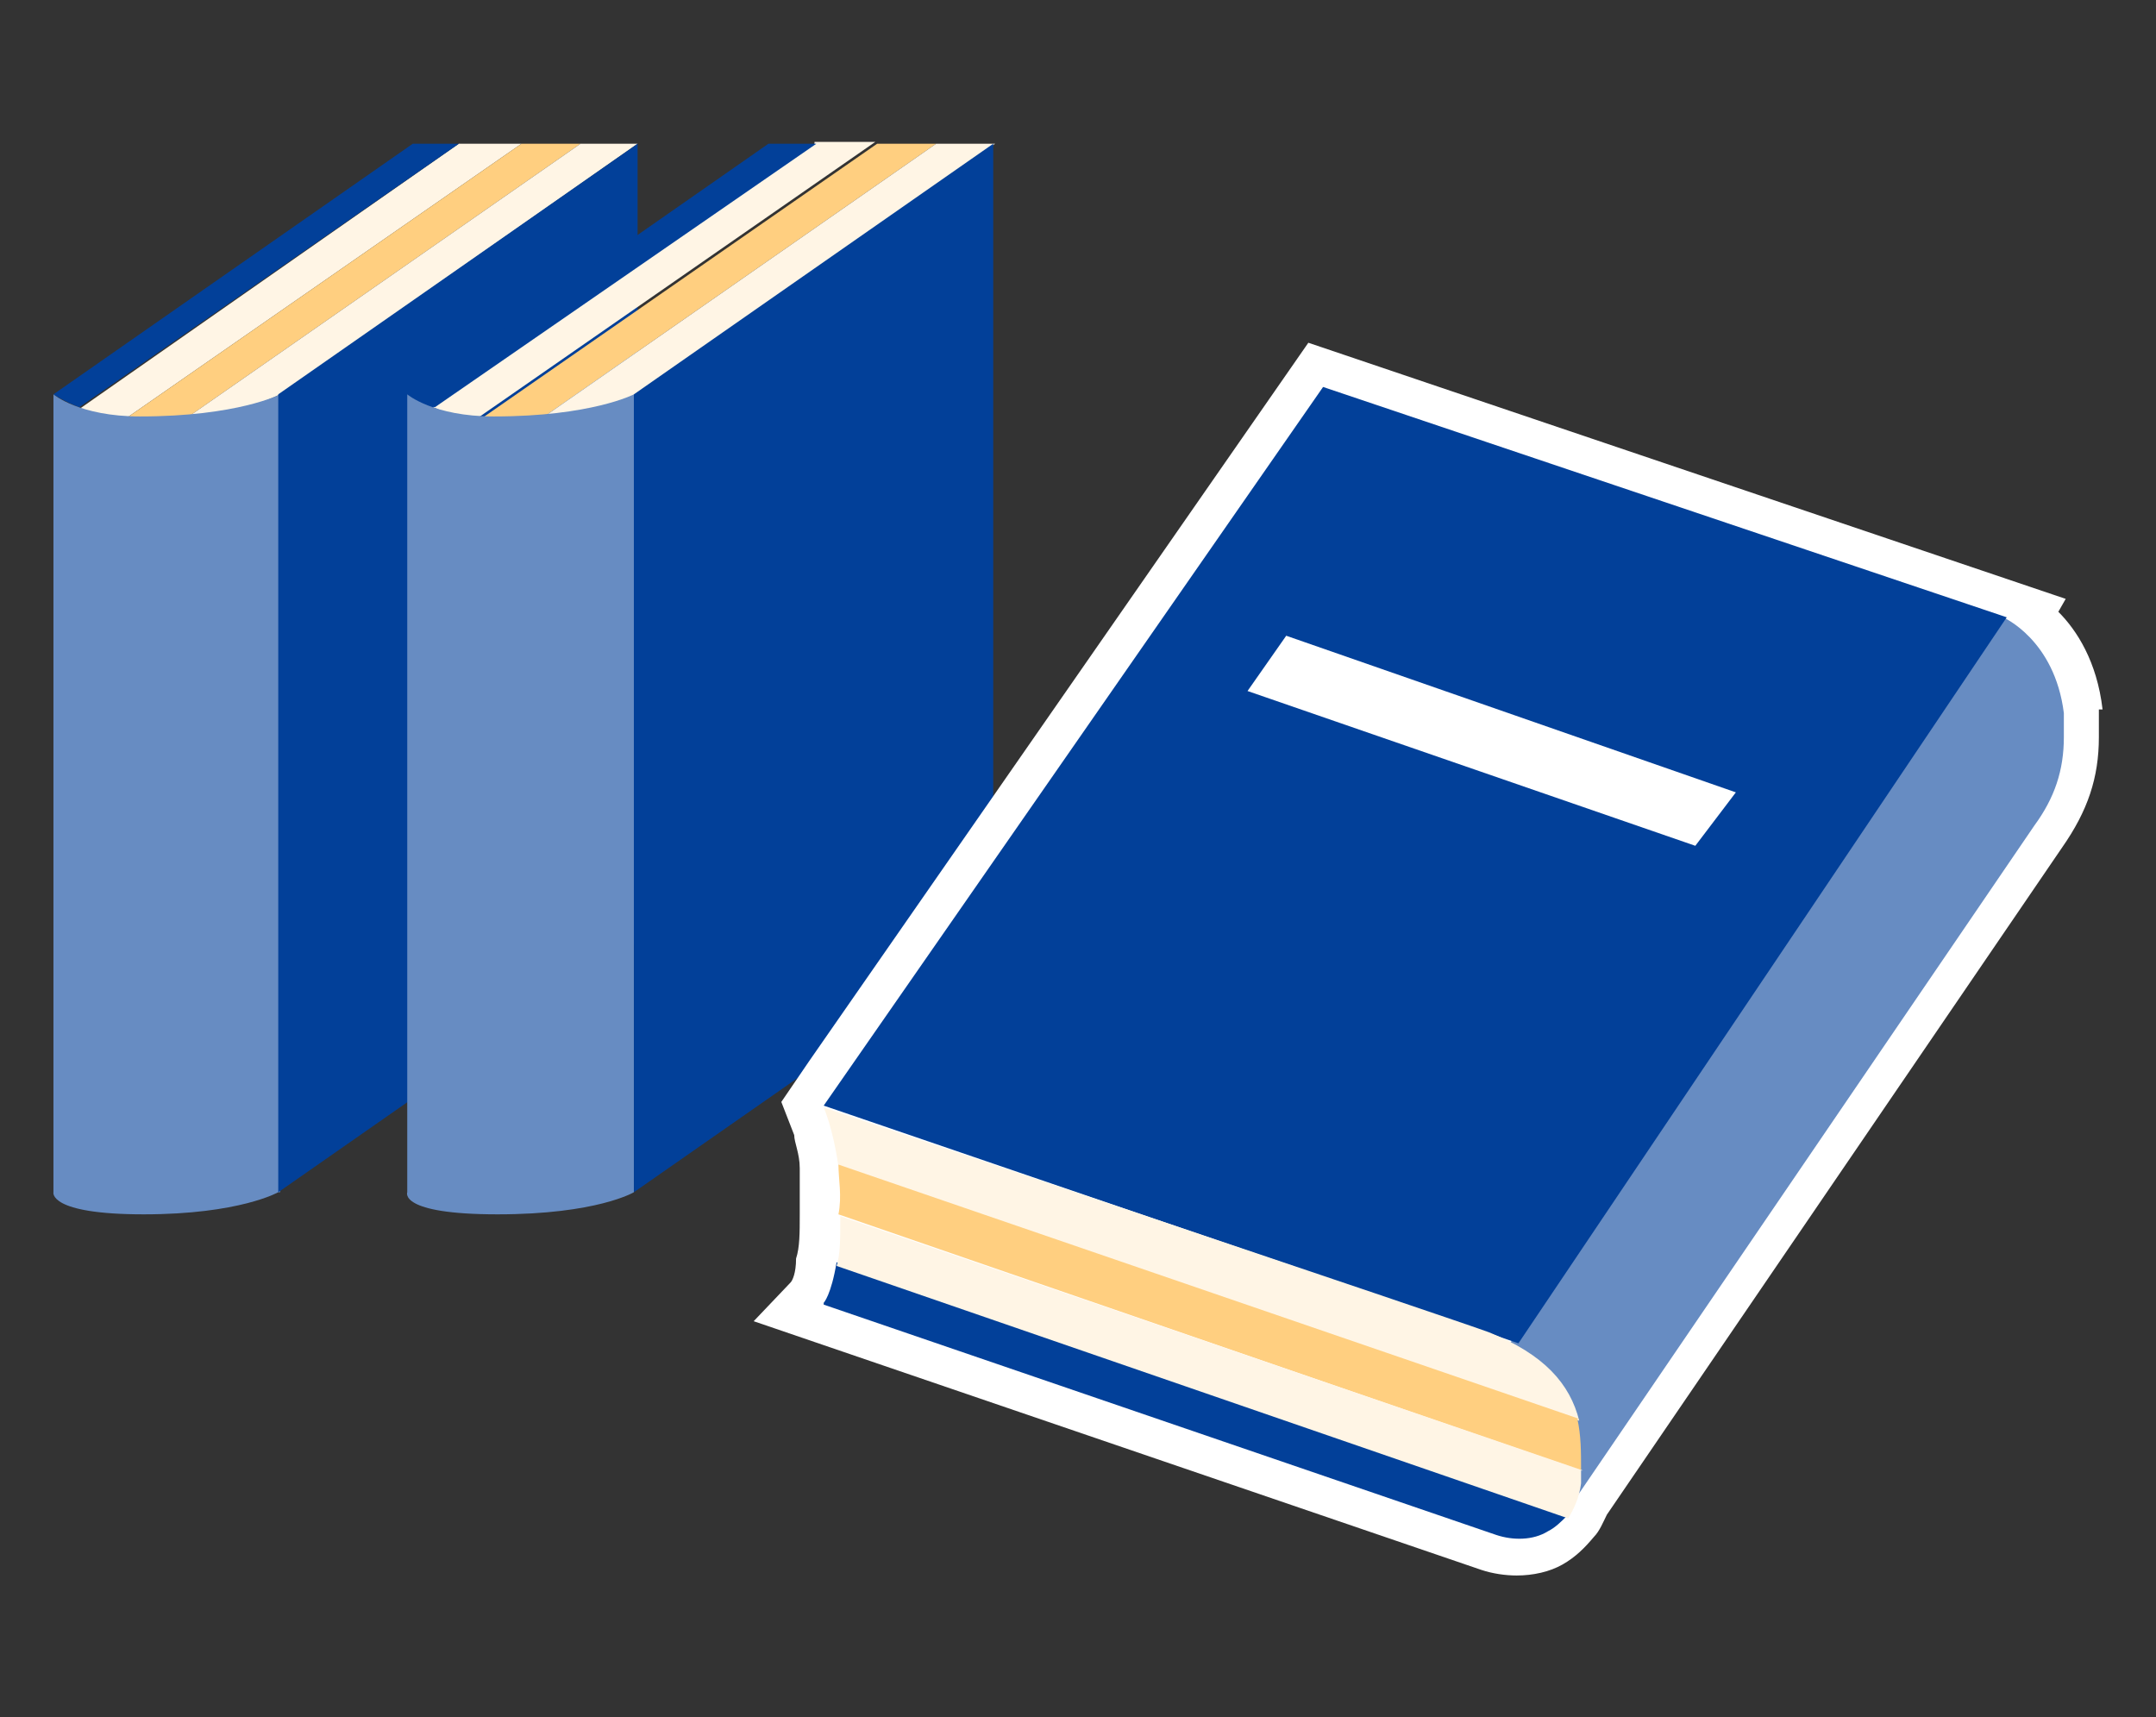 <?xml version="1.0" encoding="UTF-8"?>
<svg id="_レイヤー_2" xmlns="http://www.w3.org/2000/svg" version="1.1" viewBox="0 0 117 93.2">
  <rect x="0" y="0" width="117" height="93.2" fill="#333333" stroke="none"/>
  <!-- Generator: Adobe Illustrator 29.1.0, SVG Export Plug-In . SVG Version: 2.1.0 Build 142)  -->
  <defs>
    <style>
      .st0 {
        fill: #fff5e5;
      }

      .st1 {
        fill: #fff;
      }

      .st2 {
        fill: #ffcf80;
      }

      .st3 {
        fill: #024099;
      }

      .st4 {
        fill: #678cc2;
      }
    </style>
  </defs>
  <g id="_レイヤー_1-2">
    <g>
      <g>
        <g>
          <g>
            <path class="st0" d="M24.9,7.8L4.3,22.2c.7.3,1.5.6,2.4.6L28.3,7.8h-3.4Z"/>
            <path class="st3" d="M22.4,7.8L2.9,21.4s.6.4,1.4.7L24.9,7.8h-2.6.1Z"/>
            <path class="st2" d="M28.3,7.8L6.7,22.8h.5c1.1,0,2,0,2.9-.1L31.5,7.8h-3.2Z"/>
            <path class="st0" d="M34.6,7.8h-3.1l-21.4,14.9c3.5-.4,5.1-1.3,5.1-1.3l19.4-13.6Z"/>
          </g>
          <g>
            <path class="st4" d="M15.1,64.7s-2.1,1.2-7.3,1.2-4.9-1.2-4.9-1.2V21.4s1.4,1.2,4.7,1.2c5.3,0,7.6-1.2,7.6-1.2v43.3h0Z"/>
            <polygon class="st3" points="34.6 51.1 15.1 64.7 15.1 21.4 34.6 7.8 34.6 51.1"/>
          </g>
        </g>
        <g>
          <g>
            <path class="st0" d="M44.2,7.8l-20.7,14.3c.7.3,1.5.6,2.4.6l21.6-15h-3.4.1Z"/>
            <path class="st3" d="M41.7,7.8l-19.5,13.6s.5.4,1.4.7l20.7-14.3h-2.6Z"/>
            <path class="st2" d="M47.6,7.8l-21.6,15h.5c1.1,0,2,0,2.9-.1l21.4-14.9s-3.2,0-3.2,0Z"/>
            <path class="st0" d="M53.9,7.8h-3.1l-21.4,14.9c3.5-.4,5.1-1.3,5.1-1.3l19.5-13.6h-.1Z"/>
          </g>
          <g>
            <path class="st4" d="M34.4,64.7s-2,1.2-7.4,1.2-4.9-1.2-4.9-1.2V21.4s1.4,1.2,4.7,1.2c5.3,0,7.6-1.2,7.6-1.2,0,0,0,43.3,0,43.3Z"/>
            <polygon class="st3" points="53.9 51.1 34.4 64.7 34.4 21.4 53.9 7.8 53.9 51.1"/>
          </g>
        </g>
      </g>
      <path class="st1" d="M114.1,38.5c-.3-2.6-1.4-4.3-2.4-5.3l.4-.7-41.1-13.9-27.1,39-1.5,2.2.7,1.8c0,.4.3,1,.3,1.8s0,1.6,0,2.5h0c0,1,0,1.8-.2,2.4,0,.8-.2,1.2-.3,1.3l-2,2.1,39.5,13.5c.6.2,1.3.3,1.9.3.9,0,1.8-.2,2.5-.6s1.2-.9,1.7-1.5c.3-.3.5-.8.7-1.2l24.7-36.2c1.4-2,2-3.8,2-6v-1.5h.1Z"/>
      <g>
        <path class="st4" d="M81.6,73.5s4,.7,3.7,4.9c-.2,2.2-.6,4.1-.6,4.1l25.7-37.7c1.1-1.5,1.6-3,1.6-4.8v-1.3c-.5-4-3.3-5.2-3.3-5.2l-27.1,39.9h0Z"/>
        <polygon class="st3" points="44.7 60 71.8 21 108.9 33.5 82.4 72.9 44.7 60"/>
        <polygon class="st1" points="94.2 43 69.8 34.5 67.7 37.5 92 45.9 94.2 43"/>
        <g>
          <path class="st0" d="M80.8,72.3c-1.3-.5-36.1-12.2-36.1-12.2,0,0,.5,1.1.8,3.2l40.2,13.8c-.5-2-1.9-3.6-4.9-4.8Z"/>
          <path class="st3" d="M44.7,70.8l36.5,12.5c.9.3,2,.3,2.8-.2.4-.2.7-.5,1.1-.9l-39.7-13.7c-.3,1.8-.7,2.2-.7,2.2h0Z"/>
          <path class="st2" d="M85.7,77l-40.2-13.8c0,.8.2,1.7,0,2.7l40.3,13.9c0-1,0-1.9-.2-2.8h0Z"/>
          <path class="st0" d="M85.9,79.8l-40.3-13.8v.2c0,1,0,1.9-.2,2.5l39.7,13.7c.3-.5.6-1.1.7-1.9v-.7Z"/>
        </g>
      </g>
    </g>
  </g>
</svg>